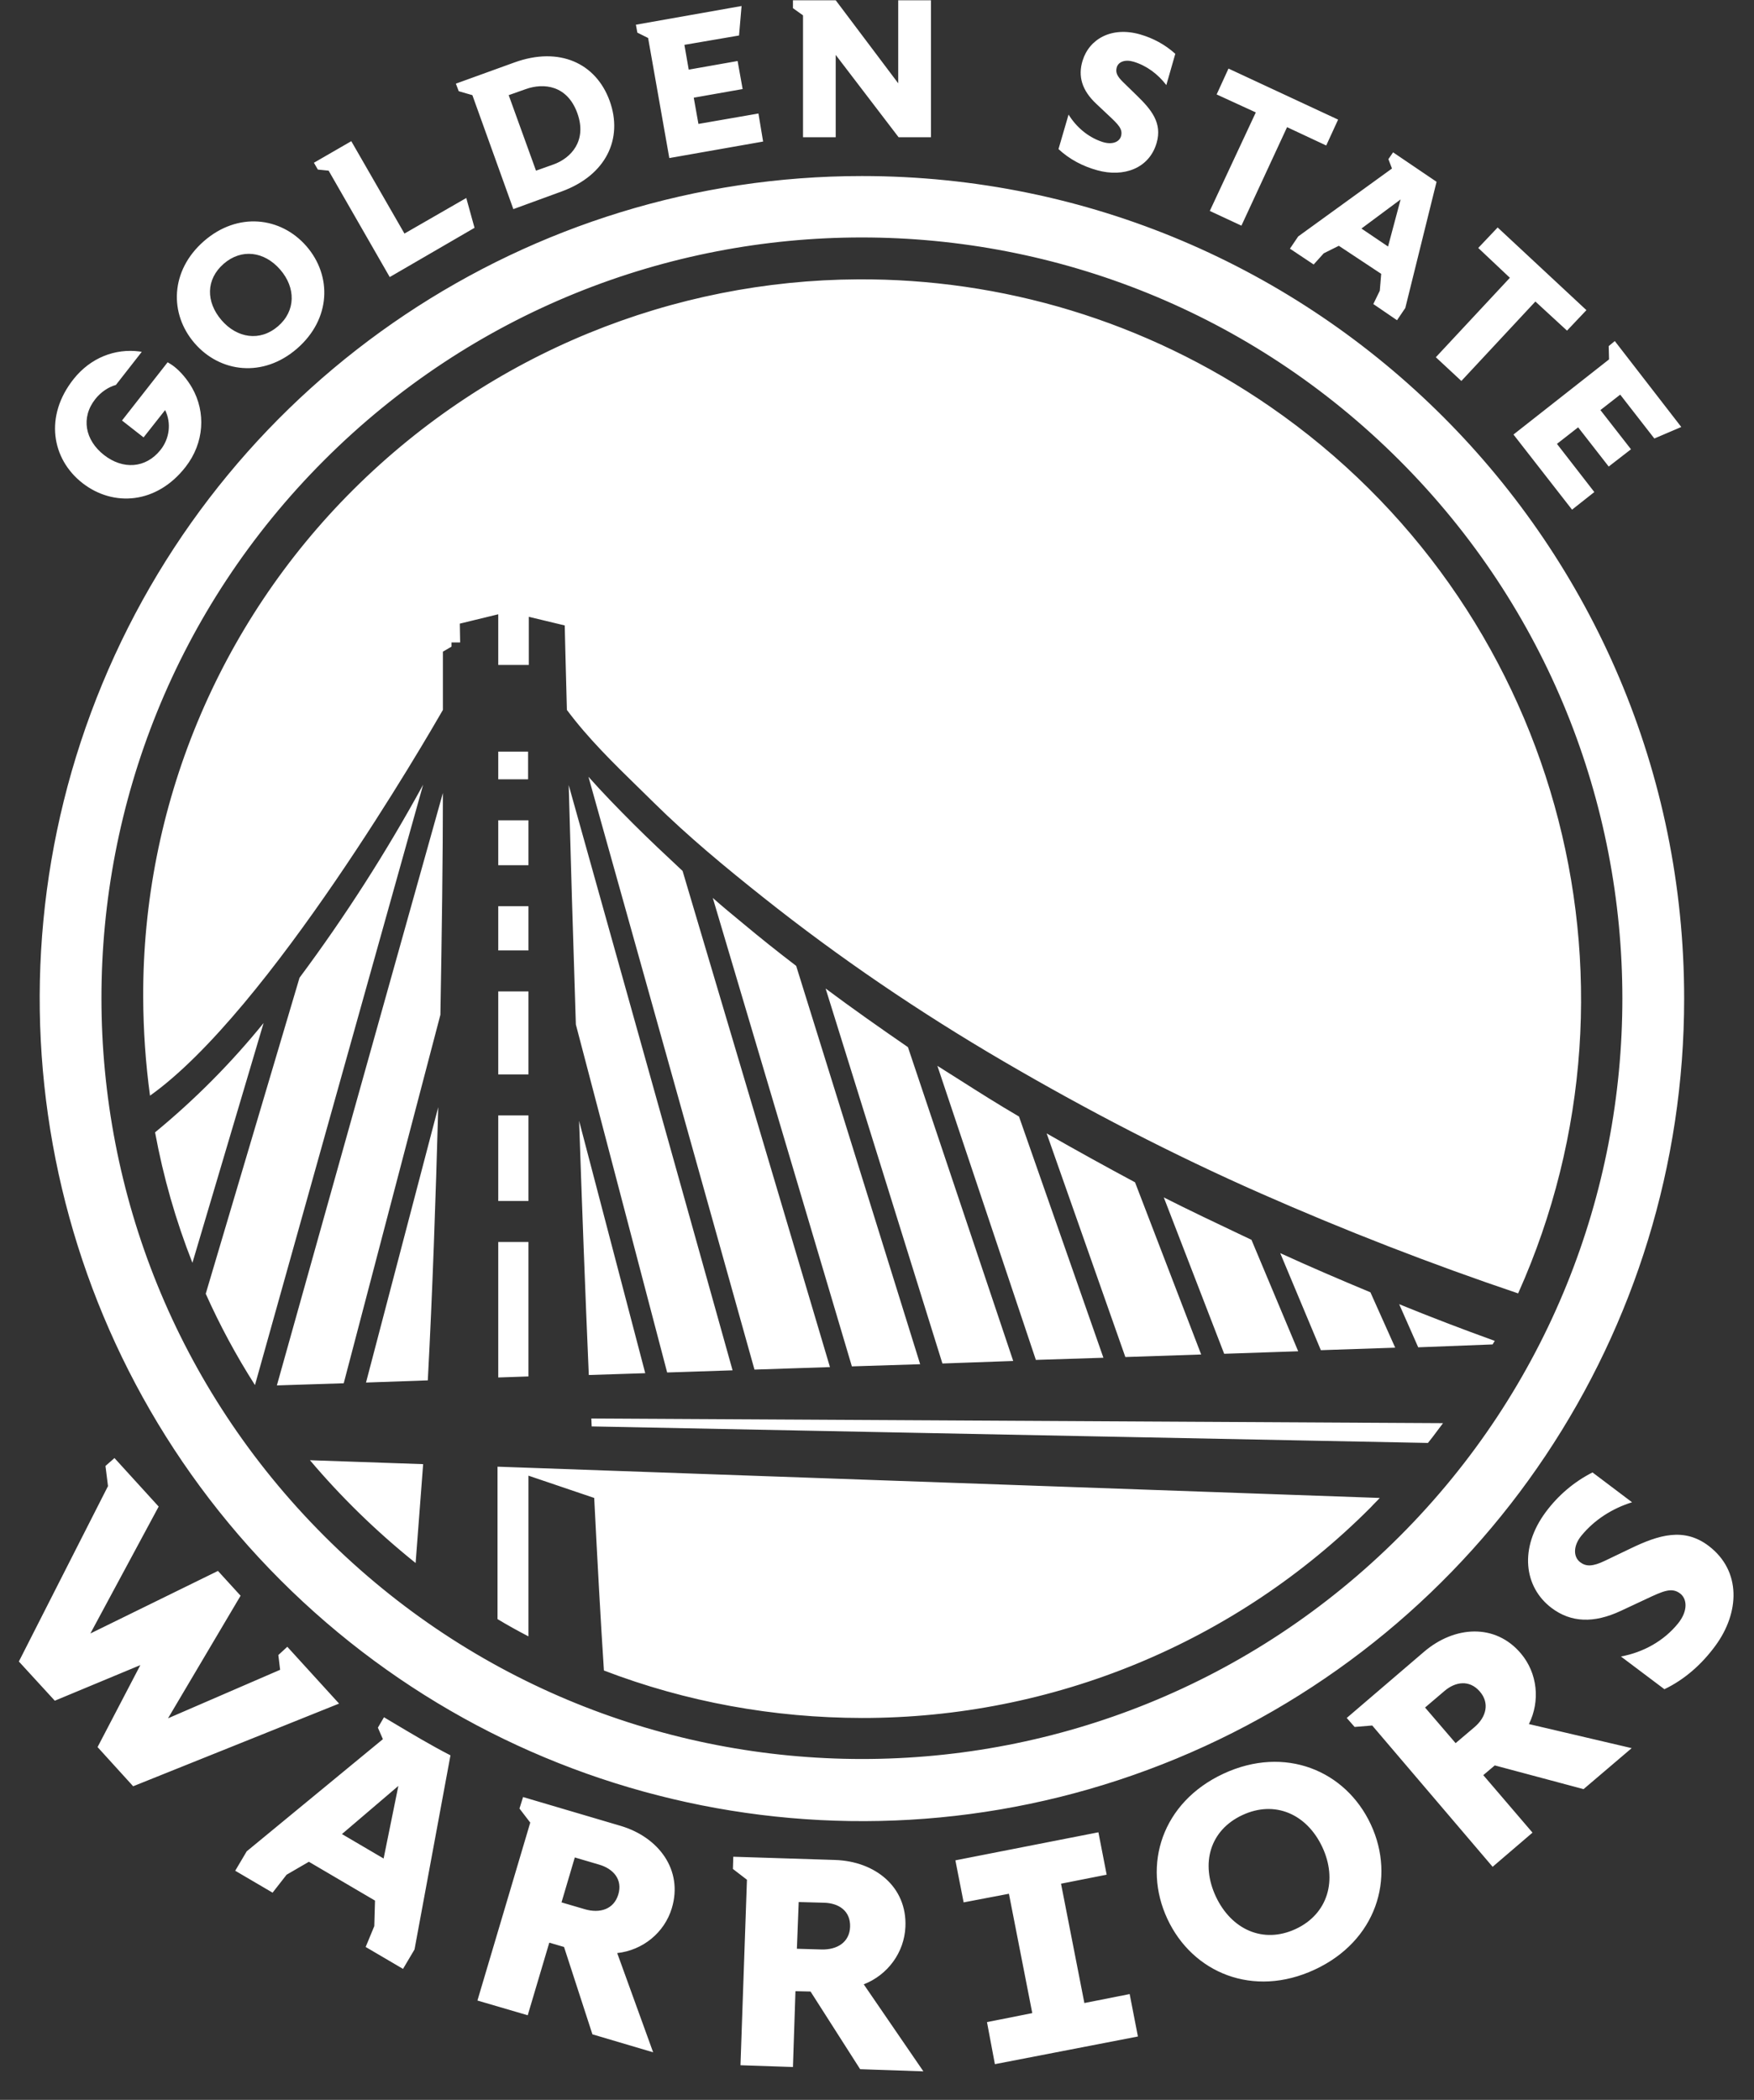 <svg width="61" height="73" viewBox="0 0 61 73" fill="none" xmlns="http://www.w3.org/2000/svg">
<rect x="0" y="0" width="61" height="73" fill="#333333" stroke="none"/>
<path fill-rule="evenodd" clip-rule="evenodd" d="M58.471 14.844L56.159 11.857L55.947 12.032L55.959 12.494L52.635 15.106L54.672 17.718L55.447 17.106L54.147 15.431L54.884 14.856L55.947 16.219L56.722 15.619L55.659 14.256L56.347 13.719L57.534 15.244L58.471 14.844ZM55.172 10.782L52.085 7.908L51.41 8.62L52.51 9.657L49.935 12.419L50.823 13.244L53.397 10.482L54.497 11.494L55.172 10.782ZM45.148 8.22L44.861 8.645L45.686 9.195L46.036 8.807L46.561 8.545L48.035 9.52L47.986 10.107L47.761 10.57L48.585 11.132L48.873 10.707L49.96 6.32L48.448 5.296L48.285 5.533L48.41 5.858L45.148 8.22ZM48.71 6.933L48.273 8.57L47.348 7.945L48.71 6.933ZM42.312 3.283L43.674 3.908L42.074 7.333L43.174 7.845L44.761 4.421L46.123 5.058L46.536 4.158L42.724 2.384L42.312 3.283ZM38.537 3.996L38.545 4.003C38.888 4.325 39.056 4.483 38.987 4.733C38.932 4.932 38.683 5.046 38.337 4.933C37.845 4.772 37.435 4.424 37.162 3.983L36.812 5.183C37.193 5.539 37.66 5.782 38.162 5.92C39.077 6.173 39.965 5.859 40.224 4.971C40.428 4.272 40.038 3.808 39.537 3.321L39.062 2.858C38.84 2.643 38.792 2.51 38.837 2.346C38.892 2.147 39.128 2.057 39.425 2.146C39.881 2.283 40.273 2.579 40.562 2.958L40.874 1.871C40.524 1.553 40.104 1.326 39.65 1.196C38.661 0.913 37.883 1.352 37.65 2.109C37.482 2.653 37.628 3.142 38.125 3.608L38.537 3.996ZM6.68 13.482C6.517 13.196 6.278 12.911 6.043 12.732C5.963 12.671 5.83 12.594 5.83 12.594L4.243 14.619L4.993 15.206L5.743 14.256C5.965 14.711 5.896 15.249 5.58 15.644C5.063 16.29 4.27 16.328 3.618 15.819C2.958 15.303 2.803 14.517 3.318 13.869C3.505 13.635 3.764 13.456 4.031 13.382L4.93 12.232C4.93 12.232 4.88 12.223 4.855 12.219C4.006 12.107 3.151 12.435 2.562 13.175C1.537 14.463 1.794 15.956 2.868 16.794C3.943 17.631 5.45 17.524 6.455 16.231C7.105 15.395 7.165 14.332 6.68 13.482ZM7.093 8.382C5.918 9.407 5.88 10.907 6.768 11.932C7.655 12.957 9.152 13.141 10.33 12.119C11.514 11.091 11.551 9.585 10.655 8.557C9.764 7.536 8.267 7.358 7.093 8.382ZM7.78 9.17C8.395 8.635 9.189 8.735 9.742 9.37C10.289 9.997 10.292 10.807 9.667 11.344C9.042 11.882 8.243 11.756 7.705 11.132C7.156 10.494 7.158 9.71 7.78 9.17ZM10.917 5.658L11.054 5.895L11.429 5.933L13.554 9.632L16.503 7.92L16.216 6.883L14.066 8.12L12.217 4.908L10.917 5.658ZM17.853 7.27L19.528 6.658C21.078 6.095 21.678 4.821 21.203 3.508C20.728 2.196 19.452 1.606 17.891 2.171L15.854 2.908L15.954 3.171L16.428 3.308L17.853 7.27ZM17.691 3.308L18.291 3.096C18.906 2.878 19.726 2.959 20.078 3.933C20.426 4.896 19.855 5.503 19.241 5.72L18.641 5.933L17.691 3.308ZM25.652 2.121L23.952 2.421L23.802 1.559L25.702 1.234L25.79 0.209L22.115 0.859L22.165 1.134L22.54 1.321L23.277 5.495L26.539 4.921L26.377 3.946L24.29 4.308L24.127 3.396L25.827 3.096L25.652 2.121ZM27.927 0.534V4.771H29.064V1.909L31.251 4.771H32.376V0.009H31.238V2.896L29.064 0.009H27.577V0.284L27.927 0.534ZM9.757 54.934C17.936 63.112 30.234 65.559 40.919 61.134C51.604 56.708 58.572 46.281 58.571 34.715C58.571 18.923 45.768 6.121 29.976 6.12C18.41 6.12 7.984 13.087 3.558 23.772C-0.868 34.457 1.579 46.756 9.757 54.934ZM11.273 16C16.437 10.836 23.206 8.254 29.974 8.255C36.742 8.257 43.508 10.843 48.672 16.006C59.002 26.334 59.007 43.078 48.679 53.406C38.35 63.735 21.604 63.731 11.279 53.4C0.947 43.075 0.944 26.328 11.273 16ZM44.172 14.137C39.827 11.14 34.816 9.685 29.839 9.711C23.44 9.745 17.103 12.232 12.291 17.018C7.592 21.694 4.952 28.049 4.98 34.678C4.985 35.819 5.063 36.959 5.217 38.09C9.36 35.145 14.873 25.598 15.401 24.684L15.401 24.684L15.403 24.68V22.655L15.702 22.48V22.334H16.003L15.991 21.68L17.328 21.355V22.334V23.117H18.39V21.443L19.64 21.743C19.64 21.743 19.665 22.843 19.715 24.68C20.454 25.671 21.327 26.523 22.241 27.416L22.241 27.416L22.241 27.416L22.242 27.416C22.406 27.577 22.573 27.739 22.739 27.904C23.935 29.083 25.236 30.158 26.552 31.203C29.188 33.298 31.98 35.191 34.888 36.89C37.8 38.592 40.782 40.138 43.848 41.489C46.777 42.78 49.76 43.939 52.797 44.964C57.73 33.953 54.103 20.989 44.172 14.137ZM18.365 26.129H17.328V27.092H18.365V26.129ZM22.027 28.642C21.49 28.104 20.965 27.567 20.465 27.004L26.239 47.613L28.864 47.526L23.739 30.279L23.737 30.276L23.737 30.276L23.737 30.276C23.163 29.74 22.589 29.203 22.027 28.642ZM8.867 48.151L14.716 27.279C13.442 29.614 12.005 31.857 10.417 33.99L7.155 44.976C7.646 46.075 8.219 47.136 8.867 48.151ZM25.477 47.638L19.778 27.292C19.84 29.616 19.927 32.491 20.027 35.615L23.202 47.713L25.477 47.638ZM15.316 35.278C15.366 32.441 15.403 29.779 15.403 27.567L9.629 48.163L11.954 48.088L15.316 35.278ZM18.378 28.517H17.328V30.079H18.378V28.517ZM25.826 32.091C25.477 31.803 25.127 31.516 24.789 31.216L29.626 47.501L32.001 47.426L27.689 33.578C27.051 33.091 26.439 32.603 25.826 32.091ZM18.378 31.504H17.328V33.041H18.378V31.504ZM31.576 36.403C30.613 35.74 29.651 35.065 28.713 34.365L32.775 47.401L35.237 47.313L31.576 36.403ZM18.378 34.465H17.328V37.352H18.378V34.465ZM6.692 43.901L9.167 35.565C8.04 36.956 6.775 38.228 5.393 39.365C5.679 40.915 6.114 42.435 6.692 43.901ZM33.404 37.561C33.144 37.396 32.88 37.228 32.6 37.053L36.025 47.276L38.374 47.201L35.438 38.815C34.698 38.383 34.07 37.984 33.404 37.561L33.404 37.561L33.404 37.561ZM14.878 47.988C15.041 44.939 15.153 41.664 15.241 38.49L12.729 48.063L14.878 47.988ZM18.378 38.777H17.328V41.752H18.378V38.777ZM22.44 47.738L20.14 38.965C20.24 41.901 20.352 44.926 20.477 47.801L22.44 47.738ZM39.474 41.102C38.435 40.545 37.453 40.004 36.4 39.402L39.137 47.176L41.774 47.088L39.474 41.102ZM43.183 42.94L43.183 42.94C42.319 42.53 41.374 42.083 40.474 41.627L42.574 47.063L45.148 46.976L43.523 43.101L43.183 42.94ZM18.378 43.176H17.328V47.887L18.378 47.851V43.176ZM47.66 44.926C46.611 44.489 45.56 44.039 44.523 43.564L45.936 46.938L48.522 46.851L47.66 44.926ZM51.984 46.614C50.872 46.214 49.76 45.788 48.66 45.339L49.322 46.838L51.909 46.738C51.922 46.72 51.934 46.698 51.947 46.676C51.959 46.654 51.972 46.632 51.984 46.614ZM50.185 49.475L20.565 49.313L20.577 49.588L49.66 50.163C49.774 50.025 49.88 49.883 49.984 49.742C50.05 49.652 50.117 49.563 50.185 49.475ZM14.716 50.9L10.779 50.763C11.854 52.032 13.058 53.216 14.454 54.337L14.716 50.9ZM47.985 52.075L17.303 50.988V56.287C17.653 56.499 18.015 56.699 18.378 56.887V51.3L20.665 52.075C20.778 54.312 20.89 56.361 21.003 58.074C23.866 59.172 26.909 59.72 29.976 59.724C36.616 59.731 42.987 57.105 47.673 52.4C47.723 52.344 47.776 52.291 47.829 52.237C47.882 52.184 47.935 52.131 47.985 52.075ZM7.58 54.612L8.367 55.474L5.843 59.736L9.742 58.049L9.68 57.536L9.992 57.249L11.792 59.224L4.631 62.098L3.393 60.736L4.881 57.886L1.906 59.124L0.656 57.761L3.756 51.663L3.668 50.963L3.981 50.688L5.518 52.375L3.143 56.787L7.58 54.612ZM13.142 60.061L13.354 59.699C13.458 59.761 13.562 59.823 13.666 59.885C14.325 60.278 14.984 60.672 15.666 61.023L14.416 67.772L14.016 68.447L12.717 67.685L13.017 66.96L13.042 66.073L10.742 64.723L9.967 65.173L9.48 65.797L8.18 65.035L8.58 64.36L13.316 60.461L13.142 60.061ZM13.854 62.086L11.892 63.76L13.341 64.61L13.854 62.086ZM18.191 62.473L21.578 63.473C22.913 63.867 23.762 65.013 23.365 66.335C23.108 67.19 22.353 67.8 21.465 67.897L22.715 71.347L20.603 70.722L19.616 67.685L19.103 67.535L18.353 70.059L16.604 69.547L18.441 63.361L18.066 62.873L18.191 62.473ZM19.99 64.573L19.528 66.135L20.34 66.373C20.864 66.526 21.348 66.375 21.503 65.86C21.66 65.337 21.329 64.967 20.84 64.823L19.99 64.573ZM25.502 64.548L29.039 64.66C30.439 64.705 31.549 65.598 31.488 66.985C31.449 67.878 30.872 68.659 30.039 68.984L32.113 72.009L29.914 71.934L28.189 69.234L27.664 69.222L27.577 71.859L25.752 71.796L25.977 65.348L25.489 64.973L25.502 64.548ZM27.777 66.123L27.714 67.747L28.564 67.772C29.114 67.788 29.545 67.522 29.564 66.985C29.583 66.435 29.176 66.162 28.664 66.147L27.777 66.123ZM56.372 57.587L57.884 58.724C58.597 58.383 59.191 57.849 59.658 57.212C60.503 56.061 60.563 54.618 59.434 53.75C58.564 53.081 57.674 53.368 56.721 53.825L55.809 54.262C55.386 54.465 55.159 54.462 54.959 54.312C54.709 54.125 54.709 53.739 54.997 53.387C55.451 52.832 56.074 52.439 56.759 52.225L55.384 51.188C54.742 51.512 54.189 51.986 53.76 52.562C52.826 53.815 52.998 55.173 53.959 55.899C54.636 56.41 55.43 56.44 56.372 55.999L57.146 55.637C57.179 55.622 57.211 55.607 57.242 55.592C57.836 55.313 58.139 55.171 58.434 55.399C58.673 55.584 58.712 55.999 58.359 56.437C57.864 57.05 57.147 57.443 56.372 57.587ZM46.836 59.724L49.523 57.424C50.587 56.514 52.007 56.428 52.897 57.486C53.472 58.17 53.57 59.136 53.172 59.936L56.746 60.773L55.072 62.198L51.985 61.373L51.585 61.711L53.297 63.71L51.91 64.898L47.723 59.986L47.111 60.036L46.836 59.724ZM49.56 59.361L50.623 60.599L51.273 60.048C51.692 59.694 51.816 59.205 51.46 58.799C51.103 58.392 50.62 58.458 50.235 58.786L49.56 59.361ZM40.599 66.71C41.474 68.585 43.584 69.467 45.723 68.472C47.858 67.48 48.548 65.298 47.673 63.423C46.798 61.548 44.684 60.668 42.549 61.661C40.409 62.656 39.724 64.835 40.599 66.71ZM42.286 65.935C41.747 64.786 42.075 63.625 43.211 63.098C44.337 62.575 45.446 63.062 45.986 64.21C46.521 65.349 46.187 66.537 45.061 67.06C43.925 67.587 42.822 67.073 42.286 65.935ZM35.9 69.984L35.088 65.835L33.513 66.135L33.226 64.673L38.2 63.698L38.487 65.172L36.9 65.485L37.712 69.634L39.287 69.322L39.574 70.797L34.6 71.759L34.325 70.297L35.9 69.984Z" fill="white"/>
</svg>
